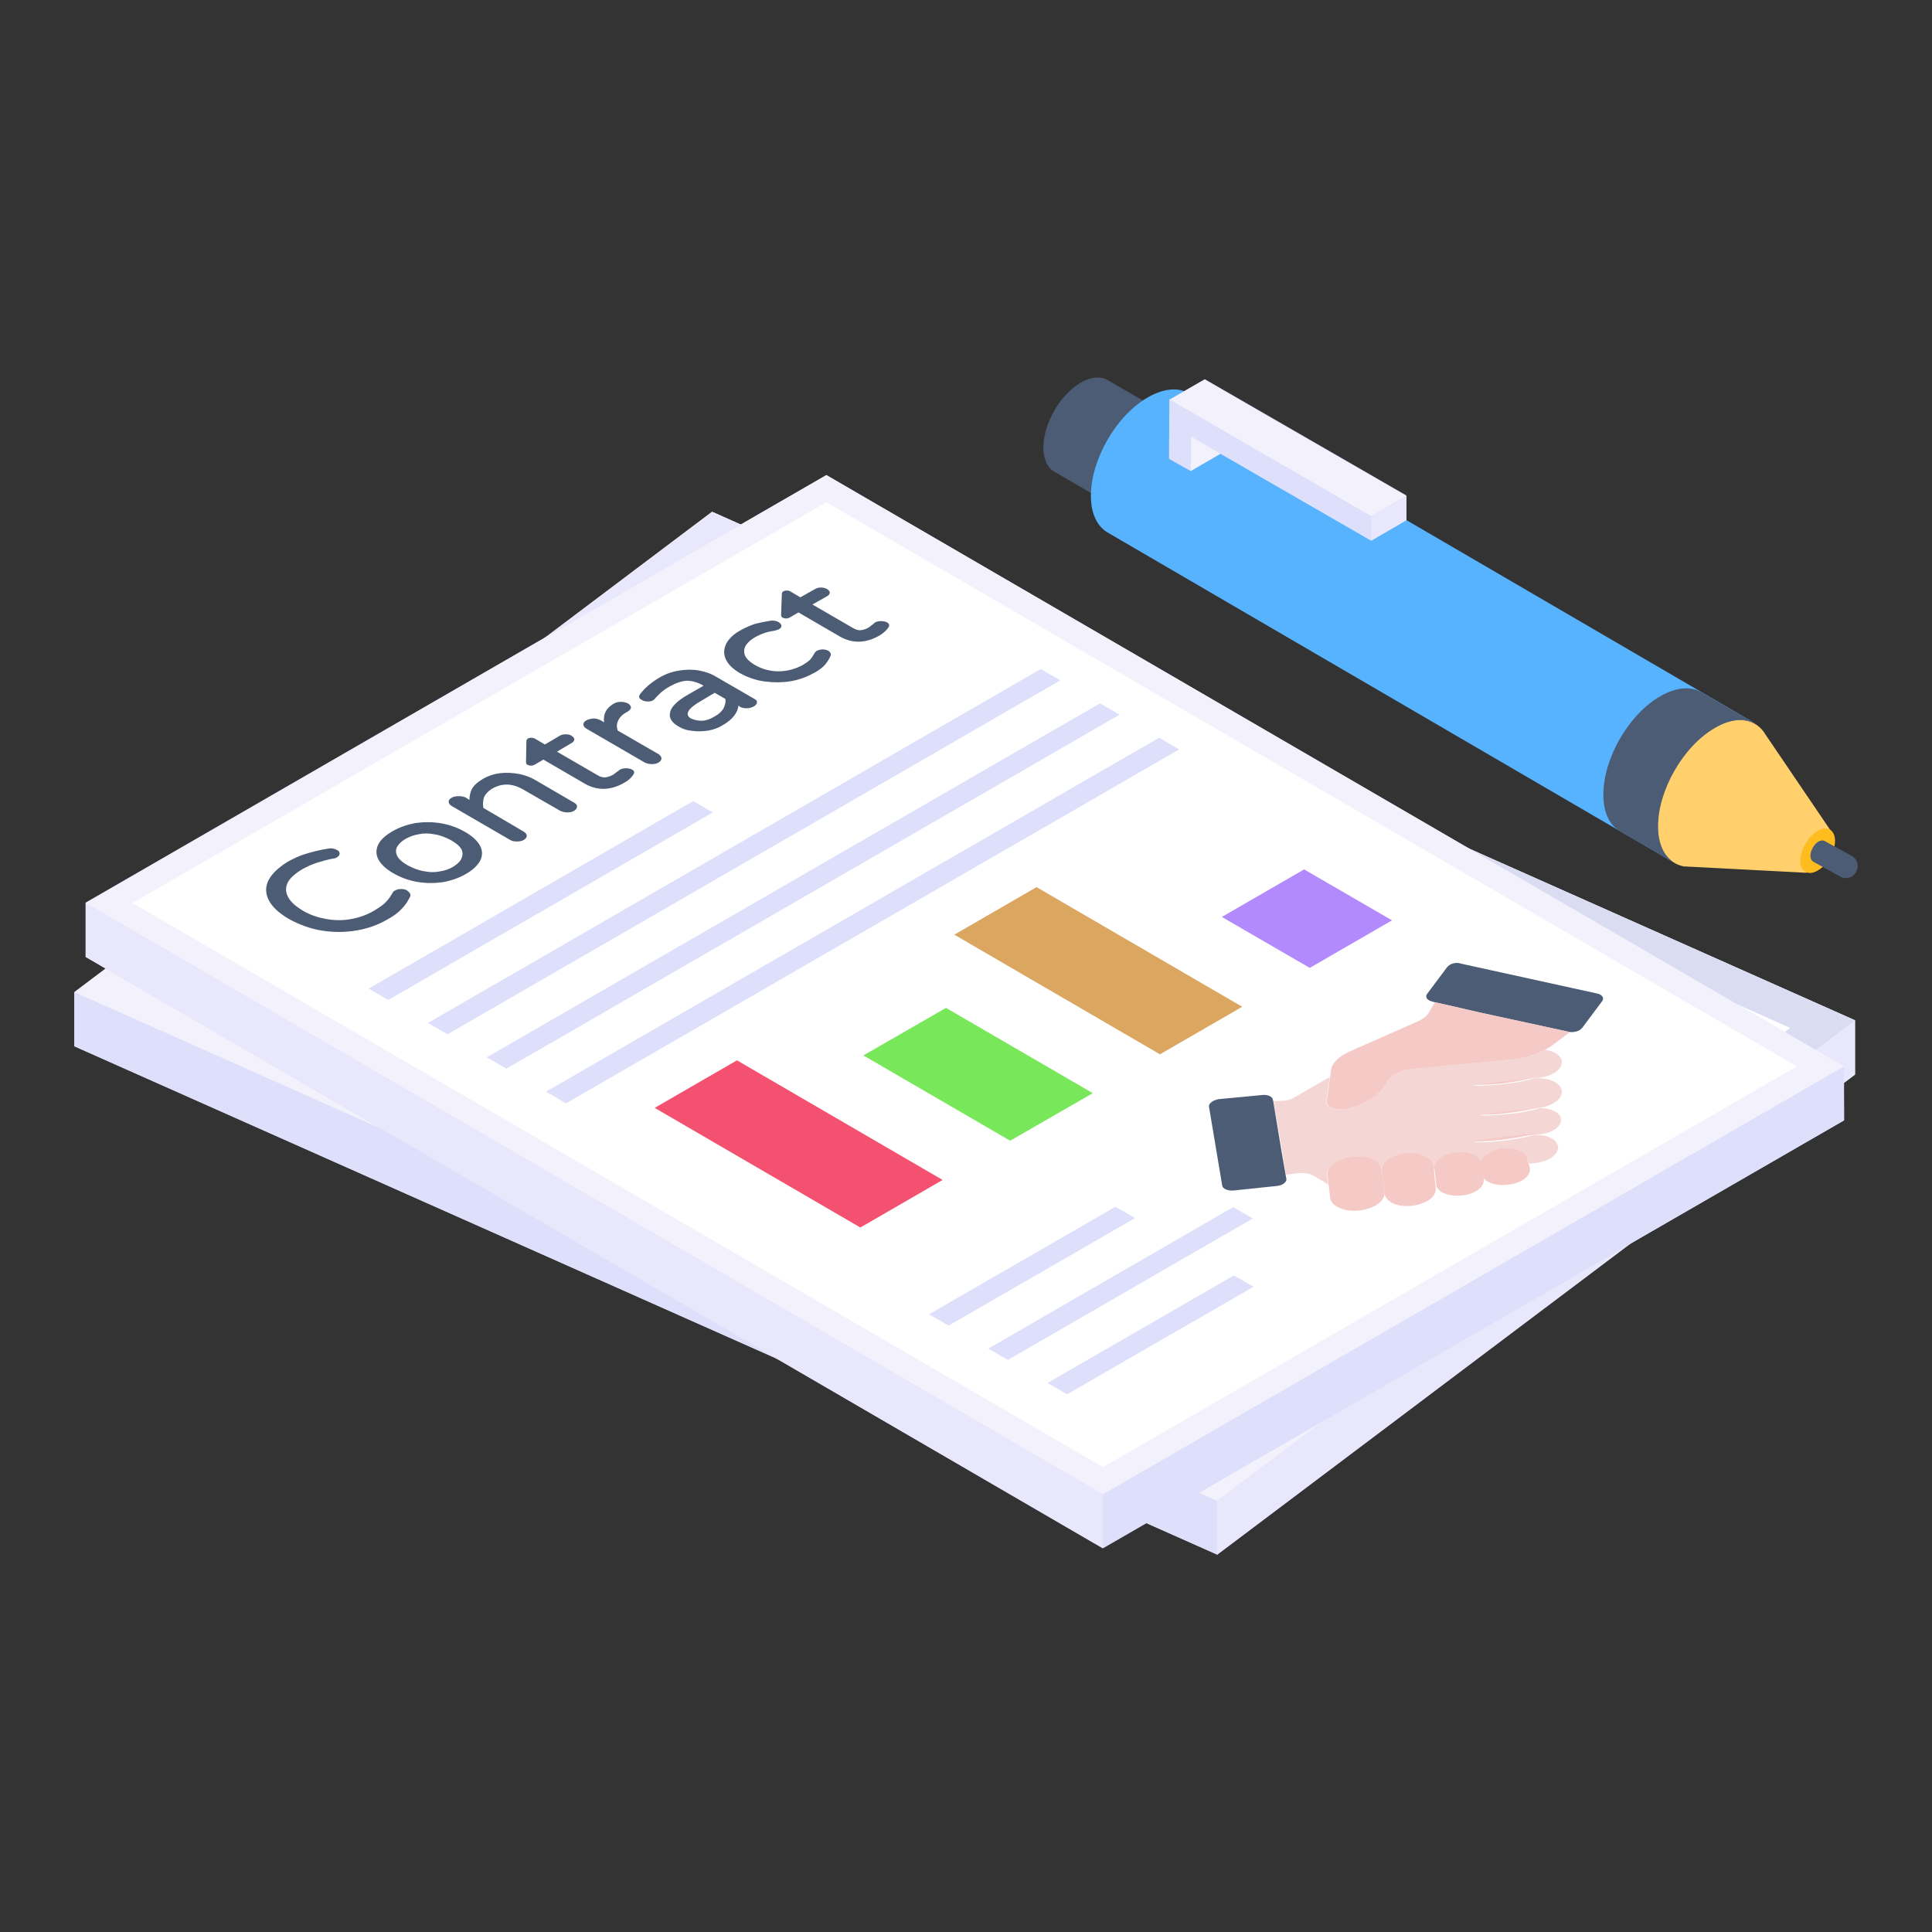 <?xml version="1.0" encoding="utf-8"?>
<!-- Generator: Adobe Illustrator 28.1.0, SVG Export Plug-In . SVG Version: 6.00 Build 0)  -->
<svg version="1.1" id="Layer_1" xmlns="http://www.w3.org/2000/svg" xmlns:xlink="http://www.w3.org/1999/xlink" x="0px" y="0px"
	 viewBox="0 0 512 512" style="enable-background:new 0 0 512 512;" xml:space="preserve">
<rect x="0" y="0" width="512" height="512" fill="#333333" stroke="none"/>
<style type="text/css">
	.st0{enable-background:new    ;}
	.st1{fill:#E9E7FC;}
	.st2{fill:#DEDFFB;}
	.st3{fill:#F3F1FC;}
	.st4{fill:#DADCF2;}
	.st5{fill:#FFFFFF;}
	.st6{fill:#4C5C75;}
	.st7{fill:#DCDCDC;}
	.st8{fill:#F5C9C6;}
	.st9{fill:#F45170;}
	.st10{fill:#B28AFD;}
	.st11{fill:#DBA660;}
	.st12{fill:#78E75A;}
	.st13{fill:#F4D6D4;}
	.st14{fill:#57B3FE;}
	.st15{fill:#FFD06C;}
	.st16{fill:#FEBC1F;}
</style>
<g id="Financial_Deal">
	<g>
		<g>
			<g>
				<g>
					<g class="st0">
						<g>
							<g>
								<g>
									<path class="st1" d="M491.6,270.4v14.4L322.6,412L19.7,277.3V263C37.5,249.6,171,149.1,188.8,135.7
										C219.7,149.5,76.6,85.8,491.6,270.4z"/>
								</g>
							</g>
						</g>
					</g>
				</g>
				<g>
					<g class="st0">
						<g>
							<g>
								<g>
									<path class="st2" d="M19.7,262.9l0,14.3L322.6,412l0-14.3L19.7,262.9z"/>
								</g>
							</g>
						</g>
						<g>
							<g>
								<g>
									<path class="st1" d="M322.5,397.7l0,14.3l169.1-127.3l0-14.3L322.5,397.7z"/>
								</g>
							</g>
						</g>
						<g>
							<g>
								<g>
									<path class="st3" d="M188.7,135.6L19.7,262.9l302.8,134.8l169.1-127.3L188.7,135.6z"/>
								</g>
							</g>
							<g>
								<g>
									<path class="st4" d="M365.1,214.1v151.6l126.5-95.3L365.1,214.1z"/>
								</g>
							</g>
							<g>
								<g>
									<path class="st1" d="M262.7,220.4v3.3h123.9l-197.8-88L76.2,220.4H262.7z"/>
								</g>
							</g>
							<g>
								<g>
									<path class="st5" d="M36.9,261l153-115.2l284.5,126.6l-153,115.2L36.9,261z"/>
								</g>
							</g>
						</g>
					</g>
				</g>
				<g>
					<g>
						<g>
							<g>
								<path class="st2" d="M488.7,296.9L292.2,410.3L22.7,253.6v-14.4L219,125.9l269.6,156.7L488.7,296.9z"/>
							</g>
						</g>
					</g>
				</g>
				<g>
					<g>
						<g>
							<g>
								<path class="st1" d="M22.7,239.3l0,14.3l269.6,156.7l0-14.3L22.7,239.3z"/>
							</g>
						</g>
					</g>
					<g>
						<g>
							<g>
								<path class="st2" d="M292.3,396l0,14.3l196.4-113.4l0-14.3L292.3,396z"/>
							</g>
						</g>
					</g>
					<g>
						<g>
							<g>
								<path class="st3" d="M22.7,239.3L292.3,396l196.4-113.4L219,125.9L22.7,239.3z"/>
							</g>
						</g>
					</g>
				</g>
				<g>
					<g>
						<g>
							<path class="st5" d="M35.1,239.3l257.2,149.5l183.9-106.2L219,133.1L35.1,239.3z"/>
						</g>
					</g>
				</g>
				<g>
					<g>
						<g>
							<path class="st6" d="M108.7,237.6c-0.6,1.2-1.3,2.3-2.2,3.2c-0.9,1-2.2,2-3.9,2.9c-2.4,1.4-5.2,2.4-8.2,2.9
								c-3,0.5-6.1,0.5-9.2,0c-3.1-0.5-6-1.6-8.7-3.1c-2.7-1.6-4.4-3.2-5.3-5c-0.9-1.8-0.9-3.6,0-5.3c0.9-1.7,2.6-3.3,5-4.8
								c1.6-0.9,3.3-1.7,5.1-2.2c1.7-0.5,3.6-1,5.6-1.3c0.9-0.2,1.8,0,2.5,0.4c0.4,0.2,0.6,0.5,0.6,0.9c0,0.4-0.2,0.7-0.7,1
								c-0.3,0.2-0.6,0.3-0.9,0.3c-1.6,0.3-3,0.7-4.3,1.1c-1.3,0.4-2.6,1-3.9,1.7c-2,1.2-3.4,2.4-4,3.7c-0.6,1.3-0.5,2.6,0.2,3.8
								c0.7,1.3,2,2.4,3.8,3.5c1.8,1.1,3.9,1.8,6,2.2c2.1,0.4,4.4,0.5,6.6,0.1c2.3-0.4,4.4-1.1,6.4-2.3c1.3-0.8,2.4-1.5,3.1-2.3
								c0.7-0.7,1.3-1.6,1.8-2.5c0.1-0.2,0.3-0.4,0.6-0.5c0.5-0.3,1-0.4,1.6-0.4s1.2,0.1,1.6,0.4
								C108.7,236.6,108.9,237.1,108.7,237.6z"/>
						</g>
					</g>
					<g>
						<g>
							<path class="st6" d="M220.1,173.8c-0.3,0.8-0.8,1.5-1.4,2.3c-0.6,0.7-1.6,1.5-2.9,2.2c-1.8,1-3.8,1.8-6.1,2.2
								c-2.3,0.4-4.7,0.4-7,0.1c-2.4-0.3-4.6-1.1-6.6-2.2c-2-1.2-3.2-2.4-3.8-3.8c-0.6-1.4-0.5-2.7,0.2-4.1c0.7-1.3,2-2.5,3.8-3.5
								c1.3-0.7,2.6-1.3,3.9-1.7c1.3-0.3,2.6-0.6,3.9-0.8c0.9-0.1,1.6,0,2.3,0.4c0.4,0.3,0.6,0.5,0.7,0.9c0,0.4-0.2,0.7-0.6,0.9
								c-0.3,0.2-0.7,0.3-1.1,0.4c-1.2,0.2-2.2,0.4-2.9,0.7c-0.7,0.2-1.5,0.6-2.3,1c-2,1.2-3,2.4-3,3.8s1,2.5,2.8,3.6
								c1.9,1.1,4,1.7,6.3,1.7c2.3,0,4.5-0.6,6.5-1.7c0.8-0.5,1.4-0.9,1.8-1.3c0.4-0.4,0.8-1,1.2-1.7c0.1-0.3,0.4-0.5,0.6-0.7
								c0.4-0.2,1-0.4,1.6-0.4c0.7,0,1.2,0.2,1.6,0.4C220.1,172.9,220.3,173.3,220.1,173.8z"/>
						</g>
					</g>
					<g>
						<g>
							<path class="st6" d="M199.9,185.2l-10.2-5.9c-1.3-0.8-2.8-1.3-4.4-1.6c-1.6-0.3-3.5-0.3-5.3,0c-1.9,0.3-3.6,0.9-5.3,1.9
								c-2.2,1.3-3.9,2.8-5.1,4.4c-0.4,0.6-0.3,1.1,0.5,1.5c0.4,0.3,1,0.4,1.6,0.4c0.6,0,1.1-0.1,1.5-0.4c0.1-0.1,0.3-0.2,0.4-0.4
								c0.6-0.7,1.2-1.2,1.7-1.7c0.6-0.5,1.3-1,2.2-1.5c1.6-0.9,3.1-1.4,4.5-1.5c1.4,0,2.9,0.4,4.4,1.3l0.1,0l-4.2,2.4
								c-2.8,1.6-4.4,3.2-4.7,4.6c-0.4,1.5,0.4,2.8,2.2,3.8c1.1,0.7,2.4,1.1,3.8,1.2c1.4,0.2,2.8,0.1,4.2-0.1
								c1.4-0.3,2.6-0.7,3.7-1.4c2.6-1.5,4-3.3,4.2-5.2l0.4,0.3c0.5,0.3,1.1,0.4,1.8,0.4c0.7,0,1.3-0.2,1.9-0.5
								c0.5-0.3,0.8-0.7,0.8-1.1C200.7,185.9,200.5,185.5,199.9,185.2z M191.8,187.6c-0.4,0.8-1.2,1.6-2.3,2.2
								c-1.3,0.8-2.5,1.2-3.6,1.2c-1,0-1.9-0.2-2.8-0.6c-1.7-1-0.9-2.6,2.6-4.6l3.7-2.2l2.8,1.6
								C192.4,185.9,192.2,186.7,191.8,187.6z"/>
						</g>
					</g>
					<g>
						<g>
							<path class="st6" d="M175.3,201c0,0.4-0.3,0.8-0.8,1.1c-0.5,0.3-1.1,0.4-1.8,0.4c-0.7,0-1.3-0.2-1.8-0.4l-15.5-9
								c-0.5-0.3-0.8-0.7-0.8-1.1c0-0.4,0.2-0.8,0.8-1.1c0.5-0.3,1.1-0.4,1.9-0.5c0.7,0,1.3,0.2,1.9,0.5l0.9,0.5
								c-0.3-2.1,0.5-3.7,2.5-4.9l0.2-0.1c0.5-0.3,1.2-0.4,1.8-0.4c0.7,0,1.3,0.2,1.8,0.4c0.5,0.3,0.8,0.7,0.8,1.1
								c0,0.4-0.4,0.8-0.9,1.1l-0.2,0.1c-1.1,0.6-1.9,1.4-2.3,2.3c-0.4,0.8-0.4,1.7-0.1,2.6l10.9,6.3
								C175,200.2,175.3,200.6,175.3,201z"/>
						</g>
					</g>
					<g>
						<g>
							<path class="st6" d="M167.9,205.2c-0.5,0.8-1.3,1.6-2.4,2.2c-3.6,2.1-7.2,2.2-10.5,0.3l-11-6.4l-2.4,1.4
								c-0.2,0.1-0.5,0.2-0.9,0.2c-0.4,0-0.6-0.1-0.9-0.2c-0.3-0.2-0.4-0.4-0.4-0.7l0.1-5.6c0-0.3,0.2-0.5,0.4-0.7
								c0.2-0.1,0.6-0.2,0.9-0.2c0.3,0,0.7,0.1,0.9,0.2l2.7,1.6l3.9-2.3c0.5-0.3,1-0.4,1.6-0.4c0.6,0,1.2,0.1,1.6,0.4
								c0.4,0.3,0.7,0.6,0.7,0.9c0,0.4-0.2,0.7-0.7,1l-3.9,2.3l10.7,6.2c0.8,0.5,1.6,0.7,2.2,0.6c0.6-0.1,1.3-0.3,2-0.7
								c0.4-0.3,0.8-0.6,1.2-0.9l0.3-0.2c0.1-0.1,0.2-0.2,0.4-0.3c0.4-0.2,0.9-0.3,1.5-0.3c0.6,0,1.1,0.1,1.5,0.3
								C168.1,204.2,168.2,204.7,167.9,205.2z"/>
						</g>
					</g>
					<g>
						<g>
							<path class="st6" d="M152.9,213.8c0,0.4-0.3,0.8-0.8,1.1c-0.5,0.3-1.1,0.4-1.8,0.4c-0.7,0-1.3-0.2-1.8-0.4l-9.9-5.7
								c-2.8-1.6-5.4-1.7-8-0.3c-1.2,0.7-1.9,1.5-2.3,2.3c-0.3,0.9-0.4,1.9-0.2,2.9l10.7,6.3c0.5,0.3,0.8,0.7,0.8,1.1
								c0,0.4-0.3,0.8-0.8,1.1c-0.5,0.3-1.2,0.4-1.8,0.4c-0.7,0-1.3-0.1-1.8-0.4l-15.5-9c-0.5-0.3-0.8-0.7-0.8-1.1
								c0-0.4,0.2-0.8,0.8-1.1c0.5-0.3,1.1-0.4,1.9-0.4c0.7,0,1.4,0.1,1.9,0.4l0.9,0.6c0-1,0.2-1.9,0.6-2.8c0.5-1,1.5-1.9,3-2.8
								c1.4-0.8,2.9-1.3,4.5-1.5c1.7-0.2,3.3-0.1,5,0.2c1.6,0.3,3.2,0.9,4.5,1.7l10.3,6C152.7,213.1,153,213.4,152.9,213.8z"/>
						</g>
					</g>
					<g>
						<g>
							<path class="st6" d="M123.3,220.5c-1.9-1.1-4-1.9-6.3-2.3c-2.3-0.4-4.6-0.4-6.8-0.1c-2.2,0.4-4.3,1.1-6.2,2.2
								c-1.9,1.1-3.2,2.3-3.8,3.6c-0.6,1.3-0.6,2.6,0.1,3.9c0.7,1.3,2,2.5,3.9,3.6c1.9,1.1,4,1.9,6.3,2.3c2.3,0.4,4.5,0.4,6.8,0.1
								c2.2-0.4,4.3-1.1,6.2-2.2c1.9-1.1,3.1-2.3,3.8-3.6c0.6-1.3,0.6-2.6-0.1-3.9C126.5,222.8,125.2,221.6,123.3,220.5z
								 M122.2,227.7c-0.4,0.8-1.2,1.4-2.1,2c-1,0.6-2.1,1-3.4,1.2c-1.3,0.3-2.7,0.3-4.2,0c-1.5-0.2-3-0.8-4.5-1.6
								c-1.4-0.8-2.4-1.7-2.8-2.6c-0.4-0.9-0.3-1.7,0.1-2.4c0.5-0.8,1.2-1.4,2.2-2c0.9-0.5,2.1-1,3.4-1.2c1.3-0.3,2.7-0.3,4.2,0
								c1.5,0.2,3,0.8,4.5,1.6c1.5,0.9,2.4,1.7,2.8,2.6C122.7,226.1,122.6,226.9,122.2,227.7z"/>
						</g>
					</g>
					<g>
						<g>
							<path class="st6" d="M235.5,166.2c-0.5,0.8-1.4,1.6-2.4,2.2c-3.6,2.1-7.2,2.2-10.5,0.3l-11-6.4l-2.4,1.4
								c-0.3,0.1-0.5,0.2-0.9,0.2c-0.4,0-0.6-0.1-0.9-0.2c-0.3-0.2-0.4-0.4-0.4-0.7l0.2-5.6c0-0.3,0.1-0.5,0.4-0.7
								c0.2-0.1,0.5-0.2,0.9-0.2c0.4,0,0.7,0.1,0.9,0.2l2.7,1.6l3.9-2.2c0.5-0.3,1-0.4,1.6-0.4c0.6,0,1.2,0.2,1.6,0.4
								c0.4,0.3,0.7,0.6,0.7,0.9c0,0.4-0.2,0.7-0.7,1l-3.9,2.2l10.7,6.2c0.8,0.5,1.6,0.7,2.2,0.6c0.7-0.1,1.3-0.3,2-0.7
								c0.4-0.3,0.8-0.6,1.2-0.9l0.2-0.2c0.1-0.1,0.3-0.2,0.4-0.3c0.4-0.2,0.9-0.3,1.5-0.3c0.6,0,1.1,0.1,1.5,0.3
								C235.6,165.2,235.8,165.7,235.5,166.2z"/>
						</g>
					</g>
				</g>
				<g>
					<g>
						<g>
							<g>
								<path class="st6" d="M384.2,255.7c-0.3,0.2-0.5,0.4-0.7,0.6l-5.3,7.1c-0.6,0.8,0,1.7,1.3,2l0.7,0.2l5.3,1.2l6.5,1.5
									l23.5,5.1l0.5,0.1c0.9,0.1,1.9-0.1,2.6-0.5c0.3-0.2,0.5-0.4,0.7-0.6l5.3-7.1c0.6-0.8,0-1.7-1.3-2l-36-7.9
									C386.2,255,385,255.2,384.2,255.7z"/>
							</g>
						</g>
					</g>
					<g>
						<g>
							<g>
								<path class="st7" d="M392.4,307.9l-0.2,0.1l0,0l0.1,0.2l0.1,0.5l0-0.1L392.4,307.9L392.4,307.9z"/>
							</g>
						</g>
					</g>
					<g>
						<g>
							<g>
								<path class="st8" d="M391.6,295.3L391.6,295.3c2.8,0.2,5.5,0,8.3-0.4c2.6-0.3,5.3-0.7,8-1.5c0,0,0.1,0,0.1,0l0-0.1l-8.2,0.9
									L391.6,295.3z"/>
							</g>
						</g>
					</g>
					<g>
						<g>
							<g>
								<path class="st8" d="M390,287.4L390,287.4c2.9,0.2,5.6,0,8.4-0.3c2.7-0.4,5.4-0.8,8-1.5c0,0,0.1,0,0.1,0l0-0.1l-8.2,0.9
									L390,287.4z"/>
							</g>
						</g>
					</g>
					<g>
						<g>
							<g>
								<path class="st9" d="M173.5,293.6l54.5,31.7l21.8-12.6L195.3,281L173.5,293.6z"/>
							</g>
						</g>
					</g>
					<g>
						<g>
							<g>
								<path class="st2" d="M246.2,348.3l5.2,3l49.4-28.5l-5.2-3L246.2,348.3z"/>
							</g>
						</g>
					</g>
					<g>
						<g>
							<g>
								<path class="st2" d="M277.6,366.5l5.2,3l49.4-28.5l-5.2-3L277.6,366.5z"/>
							</g>
						</g>
					</g>
					<g>
						<g>
							<g>
								<path class="st2" d="M261.9,357.4l5.2,3l64.9-37.5l-5.2-3L261.9,357.4z"/>
							</g>
						</g>
					</g>
					<g>
						<g>
							<g>
								<path class="st10" d="M323.8,243l23.3,13.5l21.8-12.6l-23.3-13.5L323.8,243z"/>
							</g>
						</g>
					</g>
					<g>
						<g>
							<g>
								<path class="st11" d="M252.9,247.7l54.5,31.7l21.8-12.6l-54.5-31.7L252.9,247.7z"/>
							</g>
						</g>
					</g>
					<g>
						<g>
							<g>
								<path class="st12" d="M228.8,279.7l38.9,22.6l21.9-12.6l-38.9-22.6L228.8,279.7z"/>
							</g>
						</g>
					</g>
					<g>
						<g>
							<g>
								<path class="st2" d="M144.7,289.3l5.3,3.1l162.5-93.8l-5.3-3.1L144.7,289.3z"/>
							</g>
						</g>
					</g>
					<g class="st0">
						<g>
							<g>
								<g>
									<path class="st13" d="M337.5,291.8l2.1,12l1.2,7.5l3.3-0.4c1.5-0.2,3,0.1,4,0.7l3.9,2.3l-0.3-2.5c-0.2-1.3,0.8-2.6,2.4-3.5
										c2.9-1.7,7.5-1.9,10.3-0.3c1,0.6,1.6,1.4,1.8,2.3c0-1.1,0.9-2.2,2.2-2.9c2.6-1.5,7.1-1.8,9.7-0.3c1,0.6,1.7,1.4,1.8,2.3
										l0.2,2.1l0-1.5c-0.1-1.1,0.7-2.2,2.1-2.9c0.9-0.5,2.1-0.9,3.5-1.1c2-0.2,3.9,0.1,5.1,0.8c0.8,0.4,1.3,1.1,1.5,1.8l0.2-0.1
										c0-0.1,0.1-0.3,0.2-0.4c0.8-1.6,3.1-2.6,5-2.9c2.2-0.4,4.3,0,5.7,0.8c0.6,0.4,1.3,1.1,1.5,1.8l0.3,1l1.8-0.2
										c1.5-0.2,2.8-0.6,3.8-1.2c1.2-0.7,2-1.7,2.1-2.7c0.2-2.1-2.7-3.7-6.3-3.5c-2.6,0.7-5.3,1.1-8,1.5c-2.7,0.3-5.5,0.5-8.3,0.4
										l8.2-1.1l8.2-0.9l1.4-0.1c1.3-0.1,2.6-0.5,3.6-1.1c1.1-0.6,1.9-1.6,2-2.5c0.2-2-2.5-3.4-5.7-3.3c-2.6,0.8-5.3,1.2-8,1.5
										c-2.8,0.3-5.5,0.5-8.3,0.4l8.2-1.1l8.2-0.9c1.3-0.2,2.5-0.6,3.5-1.2c1.5-0.8,2.4-2,2.3-3.2c-0.2-2.3-3.6-3.8-7.5-3.4
										c-2.5,0.8-5.2,1.2-8,1.5c-2.7,0.3-5.5,0.5-8.3,0.4l8.1-1.1l8.2-0.9l1.7-0.1c1.4-0.2,2.7-0.6,3.7-1.2c1.2-0.7,2-1.7,2.1-2.7
										c0.2-1.7-1.7-3.1-4.4-3.5c-1,0.3-3.5,2.2-9.1,2.6c-1,0.1-27.7,2.6-26.1,2.5c-2.3,0.2-5.3,1.2-6.5,3.1c-0.8,1-1.3,3-5.1,5.2
										c-1.7,1-3.8,1.8-6.1,2.3c-2,0.4-5.3-0.1-5.1-2.1l0.9-6.4l-9.5,5.5c-0.7,0.4-1.7,0.7-2.6,0.8L337.5,291.8z"/>
								</g>
							</g>
						</g>
						<g>
							<g>
								<g>
									<path class="st8" d="M356.2,279.4c-2,1.2-3.3,2.7-3.5,4.3l-0.2,1.7l-0.9,6.4c-0.2,2,3.1,2.5,5.1,2.1c2.3-0.5,4.3-1.3,6-2.3
										c3.8-2.2,4.3-4.2,5.1-5.2c1.2-1.9,4.2-2.9,6.5-3.1c4.8-0.5,27.5-2.6,26.1-2.5c3.2-0.2,6.6-1.2,9.6-2.9
										c1.1-0.6,1.9-1.3,6.1-4.4l-0.5-0.1l-23.5-5.1l-6.5-1.5l-5.3-1.2l-1.7,2.8c-0.6,1.1-1.8,1.8-2.9,2.3
										C355.8,279.5,357.2,278.8,356.2,279.4z"/>
								</g>
							</g>
						</g>
						<g>
							<g>
								<g>
									<path class="st8" d="M390.2,302.4L390.2,302.4c2.8,0.2,5.6-0.1,8.3-0.4c2.7-0.4,5.4-0.8,8-1.5c0,0,0.1,0,0.1,0l0-0.1
										l-8.2,0.9L390.2,302.4z"/>
								</g>
							</g>
						</g>
						<g>
							<g>
								<g>
									<path class="st8" d="M392.6,307.4l-0.1,0.4l-0.1,0.2l0.2,2.2l0.1,1c0,0.1,0.1,0.3,0.1,0.4c1.2,2.9,7.4,3.1,10.6,1.2
										c1.5-0.9,2.3-2.1,2-3.4l-0.4-1.4l-0.3-1c-0.2-0.8-0.8-1.4-1.5-1.8c-1.4-0.8-3.5-1.1-5.7-0.8
										C395.8,304.9,393.4,305.8,392.6,307.4z"/>
								</g>
							</g>
						</g>
						<g>
							<g>
								<g>
									<path class="st6" d="M321.3,291.9c-0.6,0.4-1,0.9-0.9,1.4l3.5,20.9c0.1,0.8,1.4,1.4,2.9,1.3l11.5-1.2
										c0.7-0.1,1.2-0.2,1.7-0.5c0.6-0.4,1-0.9,0.9-1.4l-0.2-1.1l-0.6-3.4l-0.7-4.1l-2-12.1l-0.1-0.3c-0.1-0.8-1.4-1.4-2.9-1.2
										l-11.6,1.1C322.4,291.4,321.8,291.6,321.3,291.9z"/>
								</g>
							</g>
						</g>
						<g>
							<g>
								<g>
									<path class="st8" d="M382.2,306.5c-1.3,0.8-2.2,1.9-2.1,2.9l0.2,1.5l0.3,3c0.3,3.1,6.8,3.9,10.5,1.8
										c1.4-0.8,2.2-1.9,2.1-3.1l-0.1-0.9c-0.1-0.1-0.1-0.3-0.1-0.4l-0.1-1l-0.3-1.7l0,0.1l-0.1-0.5l-0.1-0.2
										c-0.2-0.7-0.7-1.3-1.5-1.8c-1.2-0.7-3.1-1-5.1-0.8C384.3,305.6,383.1,306,382.2,306.5z"/>
								</g>
							</g>
						</g>
					</g>
					<g>
						<g>
							<g>
								<path class="st8" d="M368.4,306.9c-1.4,0.8-2.2,1.8-2.2,2.9c0,0.1,0,0.2,0,0.4l0.7,5.8l0,0.3c0,0,0,0,0,0.1
									c0.2,0.9,0.8,1.6,1.7,2.2c2.5,1.5,6.8,1.3,9.6-0.3c1.5-0.8,2.3-2,2.3-3.2l-0.4-4l-0.2-2.1c-0.1-0.9-0.7-1.7-1.8-2.3
									C375.5,305,371,305.4,368.4,306.9z"/>
							</g>
						</g>
					</g>
					<g>
						<g>
							<g>
								<path class="st8" d="M354.2,307.8c-1.6,0.9-2.6,2.2-2.4,3.5l0.3,2.6l0.4,3.5c0.3,2.3,3.7,3.8,7.7,3.4
									c1.7-0.2,3.1-0.7,4.3-1.3c1.5-0.9,2.4-2,2.4-3.2c0,0,0,0,0-0.1l0-0.3l-0.7-5.8l-0.1-0.2c-0.1-1-0.8-1.8-1.8-2.4
									C361.8,306,357.3,306.1,354.2,307.8z"/>
							</g>
						</g>
					</g>
					<g>
						<g>
							<g>
								<path class="st2" d="M129,280.2l5.2,3l162.5-93.8l-5.2-3L129,280.2z"/>
							</g>
						</g>
					</g>
					<g>
						<g>
							<g>
								<path class="st2" d="M113.4,271.1l5.2,3L281,180.3l-5.2-3L113.4,271.1z"/>
							</g>
						</g>
					</g>
					<g>
						<g>
							<g>
								<path class="st2" d="M97.7,262l5.2,3l86-49.7l-5.2-3L97.7,262z"/>
							</g>
						</g>
					</g>
				</g>
			</g>
			<g>
				<g>
					<g>
						<g>
							<g>
								<path class="st6" d="M372.7,146.7c-1.8-1-4.3-0.9-7.1,0.7c-5.5,3.2-9.9,10.9-9.9,17.2c0,3.1,1.1,5.3,2.9,6.4l-79.2-46
									c-1.8-1-2.9-3.3-2.9-6.4c0-6.3,4.4-14,9.9-17.2c2.8-1.6,5.3-1.7,7.1-0.7L372.7,146.7z"/>
							</g>
						</g>
					</g>
					<g>
						<g>
							<g>
								<path class="st14" d="M465.3,191.8c-2.8-1.6-6.6-1.4-10.8,1.1c-8.4,4.8-15.1,16.5-15.1,26.1c0,4.8,1.7,8.1,4.4,9.7
									l-150.3-87.6c-2.7-1.6-4.4-4.9-4.4-9.7c0-9.6,6.7-21.3,15.1-26.1c4.2-2.4,8-2.7,10.8-1.1L465.3,191.8z"/>
							</g>
						</g>
					</g>
					<g>
						<g>
							<g>
								<g>
									<g>
										<path class="st2" d="M372.7,131.3v6.5l-9.4,5.4l-39.9-23l-7.9,4.6l-5.7-3.2l0.1-15.7l9.4-5.4L372.7,131.3z"/>
									</g>
								</g>
							</g>
						</g>
						<g class="st0">
							<g>
								<g>
									<g>
										<path class="st3" d="M315.6,115.7l9.3-5.4l0,9.1l-9.3,5.4L315.6,115.7z"/>
									</g>
								</g>
							</g>
							<g>
								<g>
									<g>
										<path class="st1" d="M363.4,136.8l9.3-5.4l0,6.5l-9.3,5.4L363.4,136.8z"/>
									</g>
								</g>
							</g>
							<g>
								<g>
									<g>
										<path class="st3" d="M309.9,106l9.3-5.4l53.4,30.8l-9.3,5.4L309.9,106z"/>
									</g>
								</g>
							</g>
							<g>
								<g>
									<g>
										<path class="st2" d="M363.4,136.8l0,6.5l-47.8-27.6l0,9.1l-5.6-3.3l0-15.6L363.4,136.8z"/>
									</g>
								</g>
							</g>
						</g>
					</g>
					<g>
						<g>
							<path class="st15" d="M485.2,220.2l-6.5,11.1l-32.5-1.7c-4.1-0.8-6.8-4.5-6.9-10.6c0-9.6,6.7-21.3,15-26.1
								c5.9-3.4,11.1-2.5,13.6,1.8L485.2,220.2z"/>
						</g>
					</g>
					<g>
						<g>
							<g>
								<path class="st16" d="M481.7,220.2c2.5-1.5,4.6-0.3,4.6,2.6c0,2.9-2,6.5-4.6,7.9c-2.5,1.5-4.6,0.3-4.6-2.6
									C477.1,225.2,479.2,221.7,481.7,220.2z"/>
							</g>
						</g>
					</g>
					<g>
						<g>
							<g>
								<path class="st6" d="M489.2,232.7c-0.5,0-1-0.1-1.5-0.4l-7.1-3.9c-2.3-1.3,0.7-6.7,3-5.5l7.1,3.9c1.5,0.8,2.1,2.7,1.2,4.2
									C491.4,232.1,490.3,232.7,489.2,232.7z"/>
							</g>
						</g>
					</g>
				</g>
				<g>
					<g>
						<g>
							<path class="st6" d="M465.3,191.8c-2.8-1.6-6.6-1.4-10.8,1.1c-8.4,4.8-15.1,16.5-15.1,26.1c0,4.8,1.7,8.1,4.4,9.7l-14.5-8.4
								c-2.7-1.6-4.4-4.9-4.4-9.7c0-9.6,6.7-21.3,15.1-26.1c4.2-2.4,8-2.7,10.8-1.1L465.3,191.8z"/>
						</g>
					</g>
				</g>
			</g>
		</g>
	</g>
</g>
</svg>
